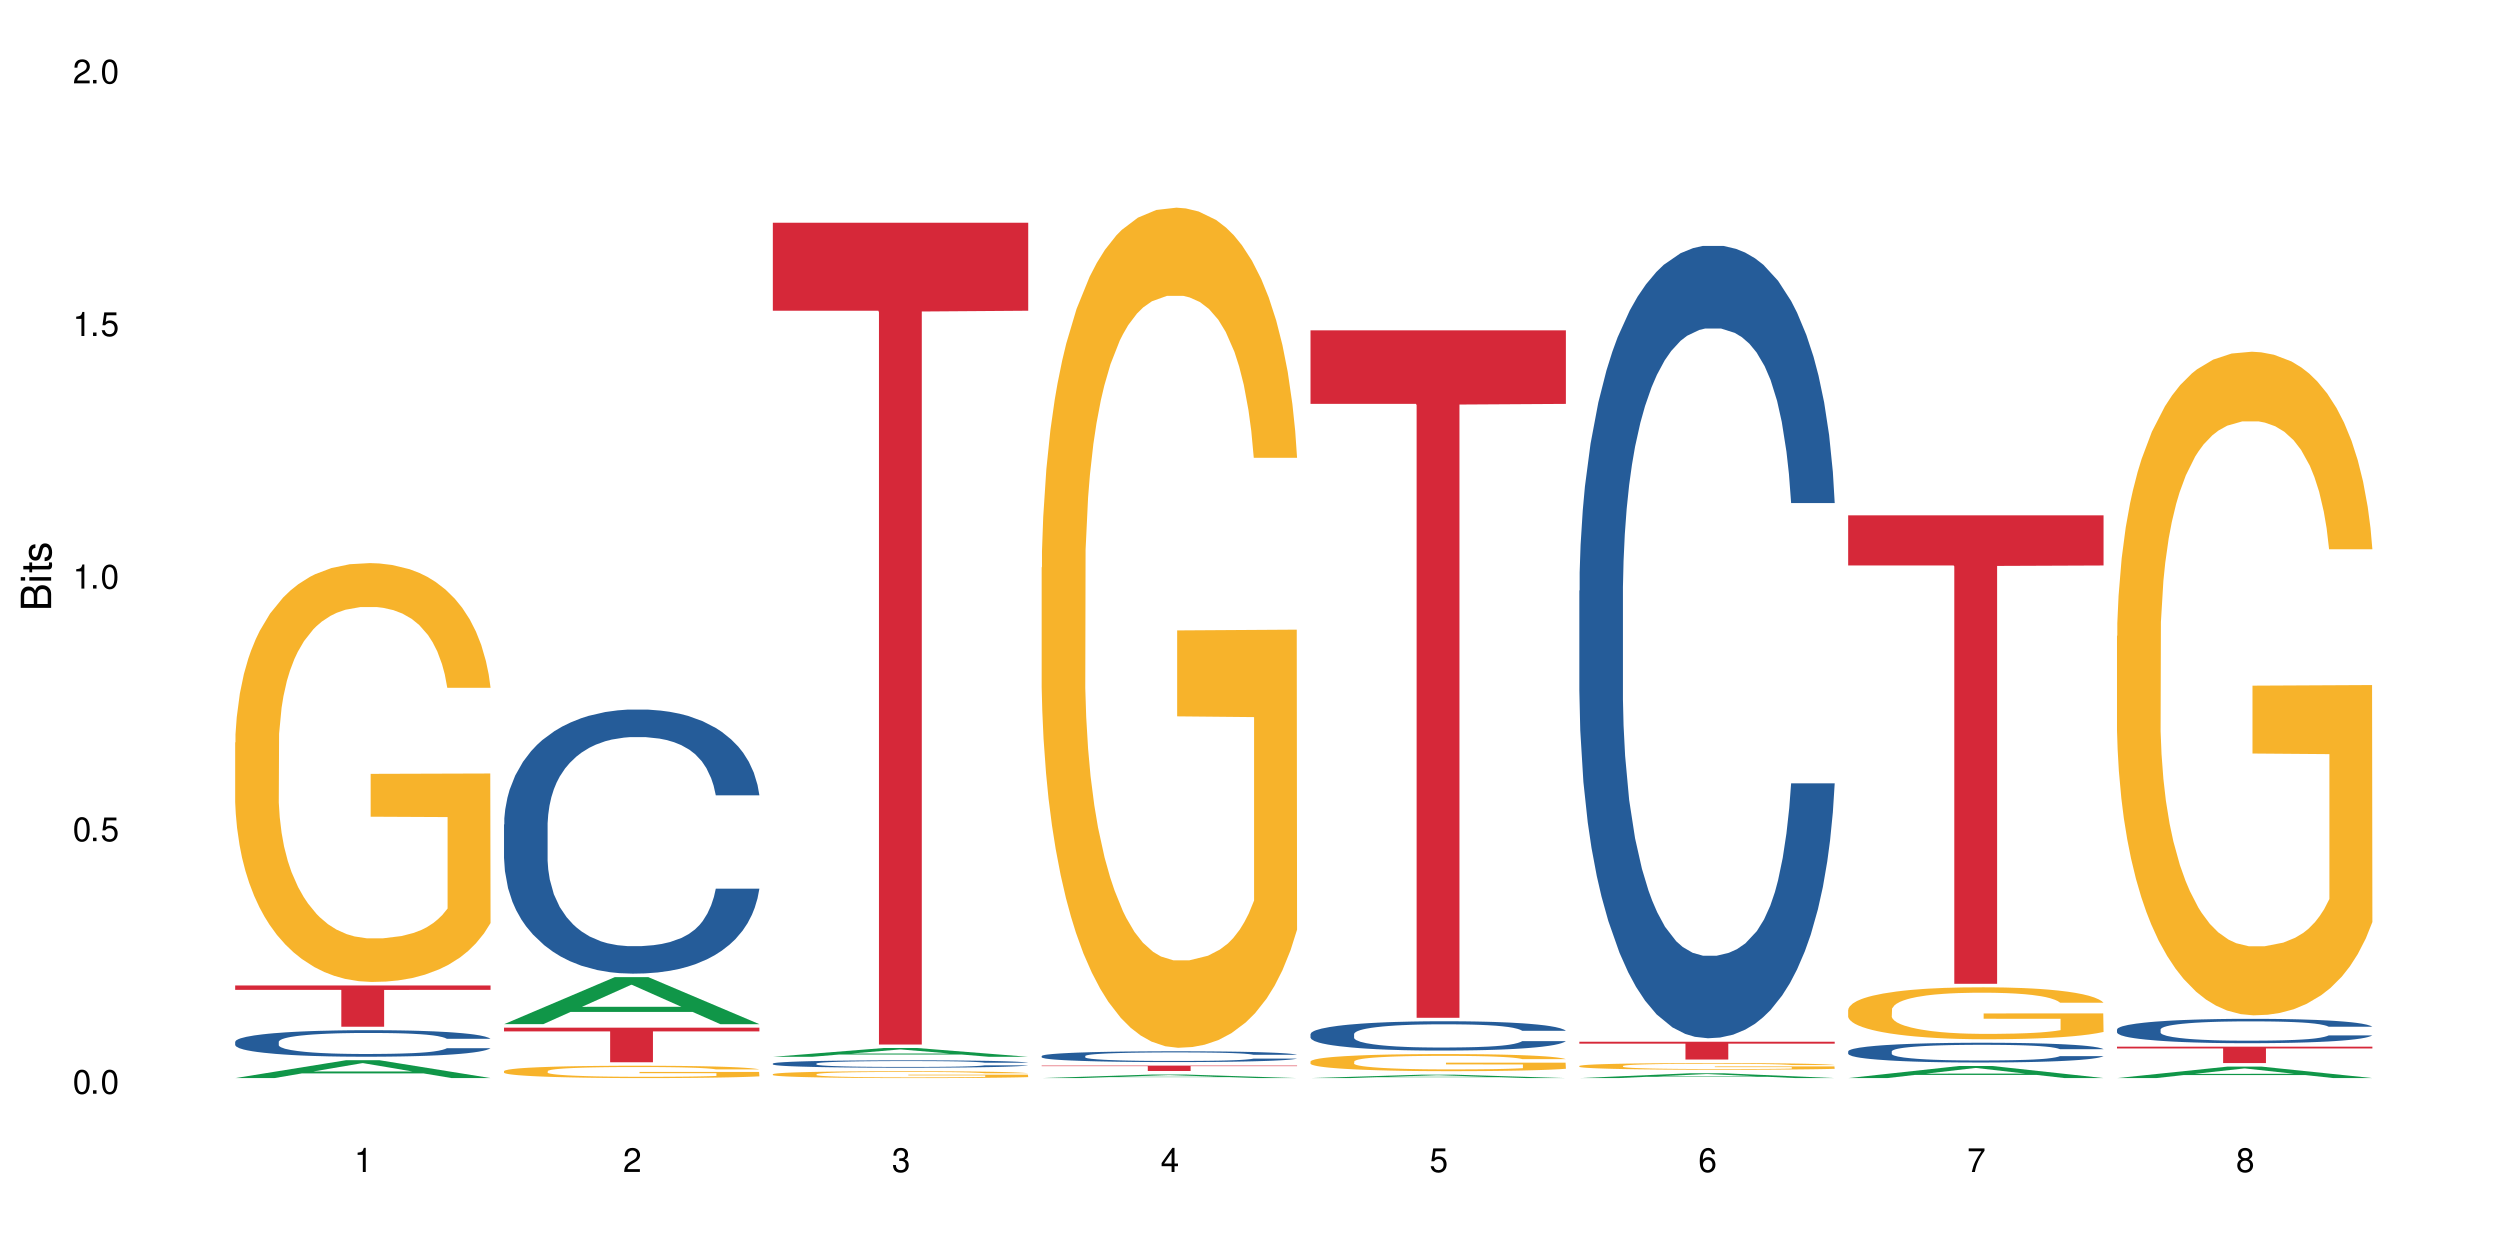 <?xml version="1.0" encoding="UTF-8"?>
<svg xmlns="http://www.w3.org/2000/svg" xmlns:xlink="http://www.w3.org/1999/xlink" width="720" height="360" viewBox="0 0 720 360">
<defs>
<g>
<g id="glyph-0-0">
</g>
<g id="glyph-0-1">
<path d="M 2.641 -6.938 C 2 -6.938 1.422 -6.656 1.078 -6.172 C 0.641 -5.562 0.406 -4.641 0.406 -3.359 C 0.406 -1.016 1.188 0.219 2.641 0.219 C 4.078 0.219 4.859 -1.016 4.859 -3.297 C 4.859 -4.641 4.656 -5.547 4.203 -6.172 C 3.844 -6.656 3.281 -6.938 2.641 -6.938 Z M 2.641 -6.188 C 3.547 -6.188 4 -5.25 4 -3.375 C 4 -1.406 3.562 -0.484 2.625 -0.484 C 1.734 -0.484 1.281 -1.438 1.281 -3.344 C 1.281 -5.25 1.734 -6.188 2.641 -6.188 Z M 2.641 -6.188 "/>
</g>
<g id="glyph-0-2">
<path d="M 1.828 -1 L 0.828 -1 L 0.828 0 L 1.828 0 Z M 1.828 -1 "/>
</g>
<g id="glyph-0-3">
<path d="M 4.562 -6.797 L 1.062 -6.797 L 0.547 -3.094 L 1.328 -3.094 C 1.719 -3.562 2.047 -3.734 2.578 -3.734 C 3.484 -3.734 4.062 -3.109 4.062 -2.094 C 4.062 -1.125 3.484 -0.531 2.578 -0.531 C 1.828 -0.531 1.375 -0.906 1.188 -1.672 L 0.328 -1.672 C 0.453 -1.109 0.547 -0.844 0.75 -0.594 C 1.125 -0.078 1.828 0.219 2.594 0.219 C 3.969 0.219 4.922 -0.781 4.922 -2.219 C 4.922 -3.562 4.031 -4.484 2.719 -4.484 C 2.25 -4.484 1.859 -4.359 1.469 -4.062 L 1.734 -5.969 L 4.562 -5.969 Z M 4.562 -6.797 "/>
</g>
<g id="glyph-0-4">
<path d="M 2.484 -4.938 L 2.484 0 L 3.328 0 L 3.328 -6.938 L 2.766 -6.938 C 2.469 -5.875 2.281 -5.734 0.984 -5.562 L 0.984 -4.938 Z M 2.484 -4.938 "/>
</g>
<g id="glyph-0-5">
<path d="M 4.859 -0.828 L 1.281 -0.828 C 1.359 -1.406 1.672 -1.781 2.5 -2.281 L 3.469 -2.828 C 4.406 -3.344 4.906 -4.062 4.906 -4.906 C 4.906 -5.484 4.672 -6.031 4.266 -6.406 C 3.859 -6.766 3.375 -6.938 2.719 -6.938 C 1.859 -6.938 1.219 -6.625 0.844 -6.031 C 0.609 -5.672 0.5 -5.234 0.484 -4.531 L 1.328 -4.531 C 1.359 -5.016 1.406 -5.281 1.531 -5.516 C 1.75 -5.938 2.188 -6.203 2.703 -6.203 C 3.469 -6.203 4.031 -5.641 4.031 -4.891 C 4.031 -4.344 3.719 -3.859 3.125 -3.516 L 2.234 -3 C 0.812 -2.172 0.406 -1.531 0.328 -0.016 L 4.859 -0.016 Z M 4.859 -0.828 "/>
</g>
<g id="glyph-0-6">
<path d="M 2.125 -3.188 L 2.578 -3.188 C 3.5 -3.188 3.984 -2.766 3.984 -1.922 C 3.984 -1.062 3.469 -0.531 2.594 -0.531 C 1.656 -0.531 1.203 -1 1.156 -2.016 L 0.312 -2.016 C 0.344 -1.453 0.438 -1.094 0.609 -0.781 C 0.953 -0.109 1.625 0.219 2.547 0.219 C 3.953 0.219 4.859 -0.625 4.859 -1.938 C 4.859 -2.828 4.516 -3.297 3.703 -3.594 C 4.344 -3.844 4.656 -4.328 4.656 -5.031 C 4.656 -6.219 3.875 -6.938 2.578 -6.938 C 1.203 -6.938 0.484 -6.172 0.453 -4.703 L 1.297 -4.703 C 1.312 -5.125 1.344 -5.359 1.453 -5.578 C 1.641 -5.969 2.062 -6.203 2.594 -6.203 C 3.344 -6.203 3.797 -5.75 3.797 -5 C 3.797 -4.516 3.609 -4.219 3.25 -4.047 C 3.016 -3.953 2.703 -3.922 2.125 -3.906 Z M 2.125 -3.188 "/>
</g>
<g id="glyph-0-7">
<path d="M 3.141 -1.672 L 3.141 0 L 3.984 0 L 3.984 -1.672 L 4.984 -1.672 L 4.984 -2.438 L 3.984 -2.438 L 3.984 -6.938 L 3.359 -6.938 L 0.266 -2.578 L 0.266 -1.672 Z M 3.141 -2.438 L 1 -2.438 L 3.141 -5.5 Z M 3.141 -2.438 "/>
</g>
<g id="glyph-0-8">
<path d="M 4.781 -5.125 C 4.609 -6.266 3.891 -6.938 2.844 -6.938 C 2.094 -6.938 1.422 -6.578 1.031 -5.953 C 0.594 -5.266 0.406 -4.422 0.406 -3.172 C 0.406 -2 0.578 -1.25 0.984 -0.641 C 1.359 -0.078 1.953 0.219 2.703 0.219 C 3.984 0.219 4.922 -0.75 4.922 -2.094 C 4.922 -3.375 4.062 -4.281 2.844 -4.281 C 2.172 -4.281 1.641 -4.031 1.281 -3.516 C 1.281 -5.234 1.828 -6.188 2.797 -6.188 C 3.391 -6.188 3.797 -5.797 3.938 -5.125 Z M 2.734 -3.531 C 3.547 -3.531 4.062 -2.953 4.062 -2.031 C 4.062 -1.156 3.484 -0.531 2.703 -0.531 C 1.922 -0.531 1.328 -1.188 1.328 -2.078 C 1.328 -2.938 1.906 -3.531 2.734 -3.531 Z M 2.734 -3.531 "/>
</g>
<g id="glyph-0-9">
<path d="M 4.984 -6.797 L 0.438 -6.797 L 0.438 -5.969 L 4.109 -5.969 C 2.5 -3.656 1.828 -2.234 1.328 0 L 2.219 0 C 2.594 -2.172 3.453 -4.047 4.984 -6.094 Z M 4.984 -6.797 "/>
</g>
<g id="glyph-0-10">
<path d="M 3.75 -3.656 C 4.469 -4.094 4.688 -4.438 4.688 -5.078 C 4.688 -6.172 3.844 -6.938 2.641 -6.938 C 1.438 -6.938 0.594 -6.172 0.594 -5.094 C 0.594 -4.438 0.812 -4.094 1.516 -3.656 C 0.734 -3.266 0.359 -2.703 0.359 -1.922 C 0.359 -0.656 1.281 0.219 2.641 0.219 C 3.984 0.219 4.922 -0.656 4.922 -1.922 C 4.922 -2.703 4.531 -3.266 3.75 -3.656 Z M 2.641 -6.188 C 3.359 -6.188 3.812 -5.75 3.812 -5.062 C 3.812 -4.406 3.344 -3.984 2.641 -3.984 C 1.922 -3.984 1.453 -4.406 1.453 -5.078 C 1.453 -5.75 1.922 -6.188 2.641 -6.188 Z M 2.641 -3.266 C 3.484 -3.266 4.062 -2.719 4.062 -1.906 C 4.062 -1.078 3.484 -0.531 2.625 -0.531 C 1.797 -0.531 1.219 -1.094 1.219 -1.906 C 1.219 -2.719 1.781 -3.266 2.641 -3.266 Z M 2.641 -3.266 "/>
</g>
<g id="glyph-1-0">
</g>
<g id="glyph-1-1">
<path d="M 0 -0.953 L 0 -4.891 C 0 -5.719 -0.234 -6.344 -0.734 -6.797 C -1.188 -7.234 -1.812 -7.469 -2.5 -7.469 C -3.547 -7.469 -4.188 -7 -4.625 -5.875 C -4.984 -6.688 -5.625 -7.094 -6.531 -7.094 C -7.172 -7.094 -7.734 -6.859 -8.141 -6.391 C -8.562 -5.922 -8.75 -5.344 -8.75 -4.5 L -8.75 -0.953 Z M -4.984 -2.062 L -7.766 -2.062 L -7.766 -4.219 C -7.766 -4.844 -7.688 -5.203 -7.453 -5.5 C -7.219 -5.812 -6.859 -5.969 -6.375 -5.969 C -5.891 -5.969 -5.531 -5.812 -5.297 -5.5 C -5.062 -5.203 -4.984 -4.844 -4.984 -4.219 Z M -0.984 -2.062 L -4 -2.062 L -4 -4.781 C -4 -5.766 -3.438 -6.359 -2.484 -6.359 C -1.547 -6.359 -0.984 -5.766 -0.984 -4.781 Z M -0.984 -2.062 "/>
</g>
<g id="glyph-1-2">
<path d="M -6.281 -1.797 L -6.281 -0.797 L 0 -0.797 L 0 -1.797 Z M -8.75 -1.797 L -8.75 -0.797 L -7.484 -0.797 L -7.484 -1.797 Z M -8.75 -1.797 "/>
</g>
<g id="glyph-1-3">
<path d="M -6.281 -3.047 L -6.281 -2.016 L -8.016 -2.016 L -8.016 -1.016 L -6.281 -1.016 L -6.281 -0.172 L -5.469 -0.172 L -5.469 -1.016 L -0.719 -1.016 C -0.078 -1.016 0.281 -1.453 0.281 -2.234 C 0.281 -2.5 0.25 -2.719 0.188 -3.047 L -0.641 -3.047 C -0.609 -2.906 -0.594 -2.766 -0.594 -2.562 C -0.594 -2.141 -0.719 -2.016 -1.156 -2.016 L -5.469 -2.016 L -5.469 -3.047 Z M -6.281 -3.047 "/>
</g>
<g id="glyph-1-4">
<path d="M -4.531 -5.25 C -5.766 -5.25 -6.469 -4.422 -6.469 -2.969 C -6.469 -1.516 -5.719 -0.562 -4.547 -0.562 C -3.562 -0.562 -3.094 -1.062 -2.734 -2.562 L -2.516 -3.484 C -2.344 -4.188 -2.094 -4.469 -1.641 -4.469 C -1.047 -4.469 -0.641 -3.875 -0.641 -3 C -0.641 -2.453 -0.797 -2 -1.062 -1.75 C -1.25 -1.594 -1.422 -1.531 -1.875 -1.469 L -1.875 -0.406 C -0.422 -0.453 0.281 -1.266 0.281 -2.922 C 0.281 -4.5 -0.5 -5.516 -1.719 -5.516 C -2.656 -5.516 -3.172 -4.984 -3.469 -3.734 L -3.703 -2.766 C -3.891 -1.953 -4.156 -1.609 -4.594 -1.609 C -5.188 -1.609 -5.547 -2.125 -5.547 -2.938 C -5.547 -3.75 -5.203 -4.172 -4.531 -4.203 Z M -4.531 -5.25 "/>
</g>
</g>
</defs>
<rect x="-72" y="-36" width="864" height="432" fill="rgb(100%, 100%, 100%)" fill-opacity="1"/>
<path fill-rule="nonzero" fill="rgb(6.275%, 58.824%, 28.235%)" fill-opacity="1" d="M 67.73 310.484 L 67.809 310.48 L 99.637 305.344 L 109.301 305.344 L 141.281 310.488 L 130.047 310.488 L 122.031 309.148 L 86.906 309.148 L 79.047 310.484 L 67.73 310.484 L 90.285 308.59 L 118.809 308.586 L 104.586 306.184 L 104.43 306.18 L 104.27 306.195 L 90.207 308.586 L 90.285 308.59 Z M 67.73 310.484 "/>
<path fill-rule="nonzero" fill="rgb(14.51%, 36.078%, 60%)" fill-opacity="1" d="M 67.73 300.023 L 67.82 300.016 L 67.82 299.848 L 68.09 299.582 L 68.719 299.25 L 69.344 299.02 L 70.961 298.605 L 73.203 298.207 L 75.535 297.902 L 77.238 297.719 L 78.766 297.578 L 82.262 297.32 L 84.504 297.188 L 86.926 297.07 L 89.887 296.949 L 92.039 296.883 L 96.883 296.77 L 100.469 296.719 L 103.25 296.699 L 109.262 296.699 L 112.848 296.727 L 115.449 296.762 L 118.32 296.816 L 120.742 296.883 L 124.957 297.035 L 128.727 297.23 L 130.43 297.344 L 133.121 297.559 L 135.184 297.77 L 136.617 297.949 L 138.234 298.207 L 139.668 298.523 L 140.746 298.879 L 141.281 299.18 L 128.727 299.18 L 128.098 298.898 L 127.379 298.684 L 126.035 298.395 L 124.688 298.195 L 122.805 297.992 L 121.102 297.859 L 118.77 297.727 L 116.707 297.641 L 114.555 297.578 L 112.488 297.539 L 108.543 297.496 L 103.969 297.496 L 102.266 297.508 L 98.766 297.566 L 96.883 297.613 L 94.191 297.711 L 92.309 297.805 L 90.066 297.941 L 88.539 298.062 L 86.656 298.242 L 85.312 298.402 L 83.785 298.633 L 82.891 298.809 L 82.082 299.004 L 81.363 299.234 L 80.828 299.48 L 80.469 299.738 L 80.289 299.988 L 80.289 301.07 L 80.469 301.32 L 80.918 301.613 L 82.082 302.043 L 83.785 302.41 L 85.762 302.703 L 87.645 302.914 L 88.719 303.012 L 90.156 303.125 L 92.398 303.262 L 95.629 303.402 L 97.512 303.457 L 100.383 303.516 L 103.34 303.543 L 107.289 303.543 L 110.785 303.516 L 113.117 303.48 L 115.539 303.422 L 118.859 303.305 L 120.922 303.191 L 122.715 303.059 L 124.062 302.93 L 124.957 302.816 L 126.305 302.602 L 127.379 302.363 L 128.188 302.117 L 128.727 301.879 L 141.281 301.879 L 140.746 302.16 L 139.938 302.434 L 139.129 302.633 L 137.875 302.879 L 136.441 303.094 L 134.375 303.34 L 132.672 303.5 L 130.43 303.676 L 128.367 303.809 L 126.125 303.926 L 122.805 304.066 L 120.652 304.137 L 118.32 304.199 L 115.539 304.254 L 112.043 304.305 L 108.273 304.332 L 104.777 304.34 L 101.008 304.324 L 98.227 304.297 L 94.551 304.234 L 89.977 304.109 L 86.656 303.977 L 84.055 303.844 L 81.812 303.703 L 79.301 303.516 L 76.074 303.207 L 74.098 302.969 L 72.754 302.773 L 71.23 302.5 L 70.152 302.258 L 68.898 301.867 L 68 301.371 L 67.73 300.988 Z M 67.73 300.023 "/>
<path fill-rule="nonzero" fill="rgb(96.863%, 70.196%, 16.863%)" fill-opacity="1" d="M 67.73 213.836 L 67.82 213.727 L 67.82 211.523 L 68.18 206.566 L 69.078 199.734 L 70.242 194.117 L 71.5 189.711 L 72.305 187.395 L 73.652 184.09 L 74.816 181.668 L 77.777 176.707 L 81.543 172.082 L 83.609 170.098 L 85.941 168.227 L 89.258 166.133 L 90.785 165.359 L 95.449 163.598 L 100.738 162.496 L 106.57 162.168 L 109.262 162.277 L 112.938 162.719 L 117.961 163.93 L 120.832 165.031 L 123.074 166.133 L 125.406 167.566 L 128.277 169.77 L 130.969 172.414 L 133.121 175.055 L 135.273 178.363 L 137.066 181.887 L 138.594 185.742 L 139.938 190.371 L 140.746 194.227 L 141.281 198.082 L 128.816 198.082 L 128.098 194.227 L 127.289 191.25 L 125.945 187.617 L 124.598 184.973 L 123.254 182.879 L 120.742 180.016 L 118.59 178.25 L 115.898 176.707 L 113.297 175.719 L 110.336 175.055 L 108.543 174.836 L 103.789 174.836 L 99.484 175.605 L 96.973 176.488 L 95.18 177.371 L 92.668 179.023 L 91.141 180.344 L 90.246 181.227 L 87.555 184.641 L 85.762 187.727 L 84.773 189.82 L 83.52 193.125 L 82.621 196.098 L 81.633 200.504 L 81.098 203.812 L 80.379 211.301 L 80.289 231.133 L 80.559 235.32 L 81.098 239.836 L 81.812 243.805 L 82.891 247.988 L 83.965 251.184 L 85.852 255.48 L 87.465 258.344 L 88.719 260.219 L 91.141 263.191 L 92.129 264.184 L 94.461 266.168 L 96.883 267.711 L 99.844 269.031 L 102.086 269.691 L 105.672 270.242 L 110.246 270.242 L 115.629 269.582 L 119.039 268.703 L 121.371 267.82 L 122.895 267.051 L 124.777 265.836 L 126.125 264.734 L 127.379 263.523 L 128.906 261.652 L 128.906 235.32 L 106.75 235.211 L 106.75 222.871 L 141.195 222.762 L 141.281 265.836 L 139.398 268.812 L 137.066 271.676 L 134.824 273.879 L 132.492 275.754 L 129.176 277.844 L 126.484 279.168 L 122.355 280.711 L 118.59 281.703 L 114.645 282.363 L 111.145 282.691 L 107.02 282.805 L 103.34 282.582 L 99.395 281.922 L 96.254 281.039 L 93.383 279.938 L 90.516 278.508 L 86.926 276.191 L 84.594 274.32 L 82.172 272.008 L 79.75 269.254 L 77.598 266.277 L 76.164 263.965 L 74.727 261.32 L 73.203 258.016 L 71.766 254.27 L 70.691 250.855 L 69.703 246.996 L 68.988 243.363 L 68.27 238.406 L 67.91 234.438 L 67.73 231.023 Z M 67.73 213.836 "/>
<path fill-rule="nonzero" fill="rgb(83.922%, 15.686%, 22.353%)" fill-opacity="1" d="M 67.73 283.809 L 141.281 283.809 L 141.281 285.082 L 110.629 285.094 L 110.629 295.691 L 98.297 295.691 L 98.297 285.105 L 98.117 285.082 L 67.73 285.082 Z M 67.73 283.809 "/>
<path fill-rule="nonzero" fill="rgb(6.275%, 58.824%, 28.235%)" fill-opacity="1" d="M 145.156 294.953 L 145.234 294.941 L 177.059 281.418 L 186.723 281.418 L 218.707 294.965 L 207.469 294.965 L 199.453 291.43 L 164.328 291.43 L 156.469 294.953 L 145.156 294.953 L 167.707 289.969 L 196.23 289.953 L 182.008 283.633 L 181.852 283.621 L 181.695 283.656 L 167.629 289.953 L 167.707 289.969 Z M 145.156 294.953 "/>
<path fill-rule="nonzero" fill="rgb(14.51%, 36.078%, 60%)" fill-opacity="1" d="M 145.156 237.457 L 145.242 237.387 L 145.242 235.719 L 145.512 233.078 L 146.141 229.742 L 146.77 227.449 L 148.383 223.348 L 150.625 219.387 L 152.957 216.328 L 154.664 214.52 L 156.188 213.129 L 159.684 210.559 L 161.93 209.238 L 164.352 208.059 L 167.309 206.875 L 169.461 206.18 L 174.305 205.066 L 177.895 204.582 L 180.676 204.371 L 186.684 204.371 L 190.273 204.652 L 192.875 205 L 195.742 205.555 L 198.164 206.18 L 202.383 207.711 L 206.148 209.656 L 207.852 210.766 L 210.543 212.922 L 212.605 215.008 L 214.043 216.812 L 215.656 219.387 L 217.094 222.516 L 218.168 226.059 L 218.707 229.047 L 206.148 229.047 L 205.52 226.266 L 204.805 224.113 L 203.457 221.262 L 202.113 219.246 L 200.23 217.23 L 198.523 215.91 L 196.191 214.59 L 194.129 213.758 L 191.977 213.129 L 189.914 212.715 L 185.969 212.297 L 181.391 212.297 L 179.688 212.438 L 176.191 212.992 L 174.305 213.477 L 171.613 214.453 L 169.73 215.355 L 167.488 216.746 L 165.965 217.926 L 164.082 219.734 L 162.734 221.332 L 161.211 223.625 L 160.312 225.363 L 159.508 227.309 L 158.789 229.605 L 158.25 232.035 L 157.891 234.609 L 157.711 237.109 L 157.711 247.883 L 157.891 250.387 L 158.34 253.305 L 159.508 257.543 L 161.211 261.23 L 163.184 264.148 L 165.066 266.234 L 166.145 267.207 L 167.578 268.316 L 169.82 269.707 L 173.051 271.098 L 174.934 271.656 L 177.805 272.211 L 180.766 272.488 L 184.711 272.488 L 188.211 272.211 L 190.543 271.863 L 192.965 271.309 L 196.281 270.125 L 198.344 269.012 L 200.141 267.691 L 201.484 266.371 L 202.383 265.262 L 203.727 263.105 L 204.805 260.742 L 205.609 258.309 L 206.148 255.945 L 218.707 255.945 L 218.168 258.727 L 217.359 261.438 L 216.555 263.453 L 215.297 265.887 L 213.863 268.039 L 211.801 270.473 L 210.094 272.07 L 207.852 273.809 L 205.789 275.129 L 203.547 276.312 L 200.23 277.703 L 198.074 278.398 L 195.742 279.023 L 192.965 279.578 L 189.465 280.066 L 185.699 280.344 L 182.199 280.414 L 178.434 280.273 L 175.652 279.996 L 171.973 279.371 L 167.398 278.117 L 164.082 276.797 L 161.48 275.477 L 159.238 274.086 L 156.727 272.211 L 153.496 269.152 L 151.523 266.789 L 150.176 264.844 L 148.652 262.133 L 147.574 259.699 L 146.32 255.809 L 145.422 250.871 L 145.156 247.051 Z M 145.156 237.457 "/>
<path fill-rule="nonzero" fill="rgb(96.863%, 70.196%, 16.863%)" fill-opacity="1" d="M 145.156 308.457 L 145.242 308.453 L 145.242 308.387 L 145.602 308.242 L 146.5 308.039 L 147.664 307.875 L 148.922 307.746 L 149.73 307.676 L 151.074 307.578 L 152.242 307.508 L 155.199 307.363 L 158.969 307.227 L 161.031 307.168 L 163.363 307.113 L 166.684 307.051 L 168.207 307.027 L 172.871 306.977 L 178.164 306.941 L 183.992 306.934 L 186.684 306.938 L 190.363 306.949 L 195.387 306.984 L 198.254 307.02 L 200.496 307.051 L 202.828 307.094 L 205.699 307.156 L 208.391 307.234 L 210.543 307.312 L 212.695 307.41 L 214.492 307.516 L 216.016 307.629 L 217.359 307.766 L 218.168 307.879 L 218.707 307.992 L 206.238 307.992 L 205.52 307.879 L 204.715 307.789 L 203.367 307.684 L 202.023 307.605 L 200.676 307.543 L 198.164 307.461 L 196.012 307.406 L 193.32 307.363 L 190.723 307.332 L 187.762 307.312 L 185.969 307.309 L 181.211 307.309 L 176.906 307.328 L 174.395 307.355 L 172.602 307.383 L 170.09 307.43 L 168.566 307.469 L 167.668 307.496 L 164.977 307.598 L 163.184 307.688 L 162.195 307.75 L 160.941 307.848 L 160.043 307.934 L 159.059 308.062 L 158.52 308.16 L 157.801 308.383 L 157.711 308.965 L 157.98 309.09 L 158.52 309.223 L 159.238 309.34 L 160.312 309.465 L 161.391 309.559 L 163.273 309.684 L 164.887 309.77 L 166.145 309.824 L 168.566 309.91 L 169.551 309.941 L 171.883 310 L 174.305 310.043 L 177.266 310.082 L 179.508 310.102 L 183.098 310.121 L 187.672 310.121 L 193.055 310.102 L 196.461 310.074 L 198.793 310.047 L 200.32 310.023 L 202.203 309.988 L 203.547 309.957 L 204.805 309.922 L 206.328 309.867 L 206.328 309.09 L 184.172 309.086 L 184.172 308.723 L 218.617 308.719 L 218.707 309.988 L 216.824 310.078 L 214.492 310.16 L 212.25 310.227 L 209.918 310.281 L 206.598 310.344 L 203.906 310.383 L 199.781 310.43 L 196.012 310.457 L 192.066 310.477 L 188.566 310.484 L 184.441 310.488 L 180.766 310.484 L 176.816 310.465 L 173.68 310.438 L 170.809 310.406 L 167.938 310.363 L 164.352 310.293 L 162.016 310.238 L 159.594 310.172 L 157.172 310.09 L 155.02 310.004 L 153.586 309.934 L 152.152 309.855 L 150.625 309.758 L 149.191 309.648 L 148.113 309.547 L 147.129 309.434 L 146.41 309.328 L 145.691 309.18 L 145.332 309.062 L 145.156 308.965 Z M 145.156 308.457 "/>
<path fill-rule="nonzero" fill="rgb(83.922%, 15.686%, 22.353%)" fill-opacity="1" d="M 145.156 295.973 L 218.707 295.973 L 218.707 297.039 L 188.051 297.047 L 188.051 305.926 L 175.719 305.926 L 175.719 297.059 L 175.539 297.039 L 145.156 297.039 Z M 145.156 295.973 "/>
<path fill-rule="nonzero" fill="rgb(6.275%, 58.824%, 28.235%)" fill-opacity="1" d="M 222.578 304.359 L 222.656 304.359 L 254.48 301.828 L 264.148 301.828 L 296.129 304.363 L 284.895 304.363 L 276.879 303.699 L 241.75 303.699 L 233.895 304.359 L 222.578 304.359 L 245.129 303.426 L 273.656 303.426 L 259.434 302.242 L 259.273 302.238 L 259.117 302.246 L 245.051 303.426 L 245.129 303.426 Z M 222.578 304.359 "/>
<path fill-rule="nonzero" fill="rgb(14.51%, 36.078%, 60%)" fill-opacity="1" d="M 222.578 306.297 L 222.668 306.297 L 222.668 306.25 L 222.938 306.176 L 223.562 306.082 L 224.191 306.016 L 225.809 305.902 L 228.051 305.789 L 230.383 305.703 L 232.086 305.652 L 233.609 305.613 L 237.109 305.543 L 239.352 305.504 L 241.773 305.473 L 244.734 305.441 L 246.887 305.422 L 251.73 305.391 L 255.316 305.375 L 258.098 305.371 L 264.109 305.371 L 267.695 305.379 L 270.297 305.387 L 273.168 305.402 L 275.59 305.422 L 279.805 305.465 L 283.57 305.516 L 285.277 305.547 L 287.969 305.609 L 290.031 305.668 L 291.465 305.719 L 293.082 305.789 L 294.516 305.879 L 295.59 305.977 L 296.129 306.062 L 283.57 306.062 L 282.945 305.984 L 282.227 305.922 L 280.883 305.844 L 279.535 305.785 L 277.652 305.73 L 275.949 305.691 L 273.617 305.656 L 271.551 305.633 L 269.398 305.613 L 267.336 305.602 L 263.391 305.59 L 258.816 305.59 L 257.109 305.594 L 253.613 305.609 L 251.73 305.625 L 249.039 305.652 L 247.156 305.676 L 244.914 305.715 L 243.387 305.75 L 241.504 305.801 L 240.16 305.844 L 238.633 305.91 L 237.738 305.957 L 236.93 306.012 L 236.211 306.078 L 235.672 306.145 L 235.316 306.219 L 235.137 306.289 L 235.137 306.59 L 235.316 306.66 L 235.762 306.742 L 236.93 306.863 L 238.633 306.965 L 240.605 307.047 L 242.492 307.105 L 243.566 307.133 L 245.004 307.164 L 247.246 307.203 L 250.473 307.242 L 252.355 307.258 L 255.227 307.273 L 258.188 307.281 L 262.133 307.281 L 265.633 307.273 L 267.965 307.266 L 270.387 307.25 L 273.707 307.215 L 275.77 307.184 L 277.562 307.148 L 278.906 307.109 L 279.805 307.078 L 281.148 307.02 L 282.227 306.953 L 283.035 306.883 L 283.57 306.816 L 296.129 306.816 L 295.59 306.895 L 294.785 306.973 L 293.977 307.027 L 292.723 307.098 L 291.285 307.156 L 289.223 307.227 L 287.52 307.27 L 285.277 307.32 L 283.215 307.355 L 280.973 307.391 L 277.652 307.43 L 275.5 307.449 L 273.168 307.465 L 270.387 307.48 L 266.887 307.496 L 263.121 307.504 L 259.621 307.504 L 255.855 307.5 L 253.074 307.492 L 249.398 307.477 L 244.824 307.441 L 241.504 307.402 L 238.902 307.367 L 236.66 307.328 L 234.148 307.273 L 230.918 307.188 L 228.945 307.121 L 227.602 307.066 L 226.074 306.992 L 225 306.922 L 223.742 306.812 L 222.848 306.676 L 222.578 306.566 Z M 222.578 306.297 "/>
<path fill-rule="nonzero" fill="rgb(96.863%, 70.196%, 16.863%)" fill-opacity="1" d="M 222.578 309.359 L 222.668 309.355 L 222.668 309.32 L 223.027 309.238 L 223.922 309.129 L 225.09 309.035 L 226.344 308.961 L 227.152 308.926 L 228.496 308.871 L 229.664 308.832 L 232.625 308.75 L 236.391 308.672 L 238.453 308.641 L 240.785 308.609 L 244.105 308.574 L 245.629 308.562 L 250.293 308.535 L 255.586 308.516 L 261.418 308.512 L 264.109 308.512 L 267.785 308.52 L 272.809 308.539 L 275.68 308.559 L 277.922 308.574 L 280.254 308.598 L 283.125 308.637 L 285.816 308.68 L 287.969 308.723 L 290.121 308.777 L 291.914 308.836 L 293.438 308.898 L 294.785 308.973 L 295.59 309.035 L 296.129 309.102 L 283.66 309.102 L 282.945 309.035 L 282.137 308.988 L 280.793 308.93 L 279.445 308.887 L 278.102 308.852 L 275.59 308.805 L 273.438 308.773 L 270.746 308.75 L 268.145 308.734 L 265.184 308.723 L 263.391 308.719 L 258.637 308.719 L 254.332 308.73 L 251.82 308.746 L 250.023 308.762 L 247.512 308.789 L 245.988 308.809 L 245.094 308.824 L 242.402 308.879 L 240.605 308.93 L 239.621 308.965 L 238.363 309.02 L 237.469 309.066 L 236.48 309.141 L 235.941 309.195 L 235.227 309.316 L 235.137 309.641 L 235.406 309.711 L 235.941 309.785 L 236.66 309.852 L 237.738 309.918 L 238.812 309.973 L 240.695 310.043 L 242.312 310.09 L 243.566 310.117 L 245.988 310.168 L 246.977 310.184 L 249.309 310.215 L 251.73 310.242 L 254.691 310.266 L 256.934 310.273 L 260.52 310.285 L 265.094 310.285 L 270.477 310.273 L 273.887 310.258 L 276.219 310.242 L 277.742 310.23 L 279.625 310.211 L 280.973 310.191 L 282.227 310.172 L 283.75 310.145 L 283.75 309.711 L 261.598 309.707 L 261.598 309.508 L 296.039 309.504 L 296.129 310.211 L 294.246 310.262 L 291.914 310.309 L 289.672 310.344 L 287.34 310.375 L 284.02 310.41 L 281.328 310.43 L 277.203 310.457 L 273.438 310.473 L 269.488 310.48 L 265.992 310.488 L 261.867 310.488 L 258.188 310.484 L 254.242 310.477 L 251.102 310.461 L 248.23 310.441 L 245.359 310.418 L 241.773 310.383 L 239.441 310.352 L 237.02 310.312 L 234.598 310.266 L 232.445 310.219 L 231.008 310.18 L 229.574 310.137 L 228.051 310.082 L 226.613 310.023 L 225.539 309.965 L 224.551 309.902 L 223.832 309.844 L 223.117 309.762 L 222.758 309.695 L 222.578 309.641 Z M 222.578 309.359 "/>
<path fill-rule="nonzero" fill="rgb(83.922%, 15.686%, 22.353%)" fill-opacity="1" d="M 222.578 64.156 L 296.129 64.156 L 296.129 89.488 L 265.477 89.711 L 265.477 300.82 L 253.141 300.82 L 253.141 89.934 L 252.965 89.488 L 222.578 89.488 Z M 222.578 64.156 "/>
<path fill-rule="nonzero" fill="rgb(6.275%, 58.824%, 28.235%)" fill-opacity="1" d="M 300 310.488 L 300.078 310.488 L 331.906 309.465 L 341.57 309.465 L 373.555 310.488 L 362.316 310.488 L 354.301 310.223 L 319.176 310.223 L 311.316 310.488 L 300 310.488 L 322.555 310.113 L 351.078 310.109 L 336.855 309.633 L 336.543 309.633 L 322.477 310.109 L 322.555 310.113 Z M 300 310.488 "/>
<path fill-rule="nonzero" fill="rgb(14.51%, 36.078%, 60%)" fill-opacity="1" d="M 300 304.125 L 300.09 304.121 L 300.09 304.051 L 300.359 303.945 L 300.988 303.809 L 301.617 303.715 L 303.23 303.547 L 305.473 303.387 L 307.805 303.262 L 309.508 303.188 L 311.035 303.129 L 314.531 303.023 L 316.773 302.969 L 319.195 302.922 L 322.156 302.875 L 324.309 302.844 L 329.152 302.801 L 332.742 302.781 L 335.52 302.77 L 341.531 302.77 L 345.117 302.781 L 347.719 302.797 L 350.59 302.82 L 353.012 302.844 L 357.227 302.906 L 360.996 302.988 L 362.699 303.031 L 365.391 303.121 L 367.453 303.207 L 368.891 303.281 L 370.504 303.387 L 371.938 303.512 L 373.016 303.656 L 373.555 303.781 L 360.996 303.781 L 360.367 303.668 L 359.648 303.578 L 358.305 303.461 L 356.961 303.379 L 355.074 303.297 L 353.371 303.242 L 351.039 303.188 L 348.977 303.156 L 346.824 303.129 L 344.762 303.113 L 340.812 303.094 L 336.238 303.094 L 334.535 303.102 L 331.035 303.125 L 329.152 303.145 L 326.461 303.184 L 324.578 303.219 L 322.336 303.277 L 320.812 303.324 L 318.926 303.398 L 317.582 303.465 L 316.059 303.559 L 315.16 303.629 L 314.352 303.707 L 313.637 303.801 L 313.098 303.902 L 312.738 304.008 L 312.559 304.109 L 312.559 304.551 L 312.738 304.652 L 313.188 304.77 L 314.352 304.945 L 316.059 305.094 L 318.031 305.215 L 319.914 305.301 L 320.992 305.34 L 322.426 305.387 L 324.668 305.441 L 327.898 305.5 L 329.781 305.523 L 332.652 305.543 L 335.609 305.555 L 339.559 305.555 L 343.055 305.543 L 345.387 305.531 L 347.809 305.508 L 351.129 305.461 L 353.191 305.414 L 354.984 305.359 L 356.332 305.305 L 357.227 305.262 L 358.574 305.172 L 359.648 305.074 L 360.457 304.977 L 360.996 304.879 L 373.555 304.879 L 373.016 304.992 L 372.207 305.105 L 371.402 305.188 L 370.145 305.285 L 368.711 305.375 L 366.645 305.473 L 364.941 305.539 L 362.699 305.609 L 360.637 305.664 L 358.395 305.711 L 355.074 305.77 L 352.922 305.797 L 350.59 305.824 L 347.809 305.844 L 344.312 305.867 L 340.543 305.875 L 337.047 305.879 L 333.277 305.875 L 330.5 305.863 L 326.82 305.836 L 322.246 305.785 L 318.926 305.73 L 316.324 305.68 L 314.082 305.621 L 311.57 305.543 L 308.344 305.418 L 306.371 305.324 L 305.023 305.242 L 303.5 305.133 L 302.422 305.031 L 301.168 304.875 L 300.27 304.672 L 300 304.516 Z M 300 304.125 "/>
<path fill-rule="nonzero" fill="rgb(96.863%, 70.196%, 16.863%)" fill-opacity="1" d="M 300 163.441 L 300.09 163.219 L 300.09 158.801 L 300.449 148.855 L 301.348 135.156 L 302.512 123.887 L 303.77 115.047 L 304.574 110.406 L 305.922 103.777 L 307.086 98.918 L 310.047 88.973 L 313.816 79.695 L 315.879 75.715 L 318.211 71.961 L 321.527 67.762 L 323.055 66.215 L 327.719 62.68 L 333.012 60.469 L 338.84 59.805 L 341.531 60.027 L 345.207 60.91 L 350.23 63.344 L 353.102 65.551 L 355.344 67.762 L 357.676 70.633 L 360.547 75.055 L 363.238 80.355 L 365.391 85.66 L 367.543 92.289 L 369.336 99.359 L 370.863 107.094 L 372.207 116.375 L 373.016 124.109 L 373.555 131.84 L 361.086 131.84 L 360.367 124.109 L 359.559 118.141 L 358.215 110.848 L 356.871 105.547 L 355.523 101.348 L 353.012 95.602 L 350.859 92.066 L 348.168 88.973 L 345.566 86.984 L 342.609 85.66 L 340.812 85.219 L 336.059 85.219 L 331.754 86.766 L 329.242 88.531 L 327.449 90.301 L 324.938 93.613 L 323.414 96.266 L 322.516 98.035 L 319.824 104.883 L 318.031 111.07 L 317.043 115.27 L 315.789 121.898 L 314.891 127.863 L 313.902 136.703 L 313.367 143.332 L 312.648 158.355 L 312.559 198.133 L 312.828 206.527 L 313.367 215.586 L 314.082 223.543 L 315.16 231.938 L 316.234 238.348 L 318.121 246.965 L 319.734 252.711 L 320.992 256.465 L 323.414 262.434 L 324.398 264.422 L 326.73 268.398 L 329.152 271.492 L 332.113 274.145 L 334.355 275.469 L 337.941 276.574 L 342.52 276.574 L 347.898 275.25 L 351.309 273.48 L 353.641 271.715 L 355.164 270.168 L 357.047 267.734 L 358.395 265.527 L 359.648 263.094 L 361.176 259.34 L 361.176 206.527 L 339.02 206.309 L 339.02 181.559 L 373.465 181.336 L 373.555 267.734 L 371.668 273.703 L 369.336 279.445 L 367.094 283.867 L 364.762 287.621 L 361.445 291.82 L 358.754 294.473 L 354.629 297.566 L 350.859 299.555 L 346.914 300.879 L 343.414 301.543 L 339.289 301.766 L 335.609 301.324 L 331.664 299.996 L 328.523 298.23 L 325.656 296.02 L 322.785 293.148 L 319.195 288.508 L 316.863 284.75 L 314.441 280.109 L 312.02 274.586 L 309.867 268.621 L 308.434 263.98 L 306.996 258.676 L 305.473 252.047 L 304.039 244.535 L 302.961 237.684 L 301.973 229.949 L 301.258 222.66 L 300.539 212.715 L 300.18 204.762 L 300 197.91 Z M 300 163.441 "/>
<path fill-rule="nonzero" fill="rgb(83.922%, 15.686%, 22.353%)" fill-opacity="1" d="M 300 306.887 L 373.555 306.887 L 373.555 307.055 L 342.898 307.055 L 342.898 308.457 L 330.566 308.457 L 330.566 307.059 L 330.387 307.055 L 300 307.055 Z M 300 306.887 "/>
<path fill-rule="nonzero" fill="rgb(6.275%, 58.824%, 28.235%)" fill-opacity="1" d="M 377.426 310.488 L 377.504 310.488 L 409.328 309.508 L 418.992 309.508 L 450.977 310.488 L 439.738 310.488 L 431.723 310.234 L 396.598 310.234 L 388.738 310.488 L 377.426 310.488 L 399.977 310.129 L 428.504 310.125 L 414.277 309.668 L 413.965 309.668 L 399.898 310.125 L 399.977 310.129 Z M 377.426 310.488 "/>
<path fill-rule="nonzero" fill="rgb(14.51%, 36.078%, 60%)" fill-opacity="1" d="M 377.426 297.797 L 377.516 297.789 L 377.516 297.605 L 377.781 297.312 L 378.41 296.941 L 379.039 296.688 L 380.652 296.23 L 382.895 295.793 L 385.227 295.453 L 386.934 295.254 L 388.457 295.098 L 391.957 294.812 L 394.199 294.664 L 396.621 294.535 L 399.578 294.402 L 401.734 294.328 L 406.574 294.203 L 410.164 294.148 L 412.945 294.125 L 418.953 294.125 L 422.543 294.156 L 425.145 294.195 L 428.016 294.258 L 430.438 294.328 L 434.652 294.496 L 438.418 294.711 L 440.125 294.836 L 442.812 295.074 L 444.879 295.305 L 446.312 295.508 L 447.926 295.793 L 449.363 296.141 L 450.438 296.531 L 450.977 296.863 L 438.418 296.863 L 437.789 296.555 L 437.074 296.316 L 435.727 296 L 434.383 295.777 L 432.5 295.555 L 430.793 295.406 L 428.461 295.262 L 426.398 295.168 L 424.246 295.098 L 422.184 295.051 L 418.238 295.004 L 413.664 295.004 L 411.957 295.02 L 408.461 295.082 L 406.574 295.137 L 403.887 295.246 L 402 295.344 L 399.758 295.5 L 398.234 295.629 L 396.352 295.832 L 395.004 296.008 L 393.48 296.262 L 392.582 296.457 L 391.777 296.672 L 391.059 296.926 L 390.52 297.195 L 390.16 297.48 L 389.98 297.758 L 389.98 298.953 L 390.16 299.23 L 390.609 299.555 L 391.777 300.027 L 393.48 300.434 L 395.453 300.758 L 397.336 300.992 L 398.414 301.098 L 399.848 301.223 L 402.09 301.375 L 405.32 301.531 L 407.203 301.594 L 410.074 301.652 L 413.035 301.684 L 416.98 301.684 L 420.48 301.652 L 422.812 301.613 L 425.234 301.555 L 428.551 301.422 L 430.613 301.297 L 432.41 301.152 L 433.754 301.004 L 434.652 300.883 L 435.996 300.645 L 437.074 300.383 L 437.879 300.109 L 438.418 299.848 L 450.977 299.848 L 450.438 300.156 L 449.633 300.457 L 448.824 300.684 L 447.566 300.953 L 446.133 301.191 L 444.07 301.461 L 442.367 301.637 L 440.125 301.832 L 438.059 301.977 L 435.816 302.109 L 432.5 302.262 L 430.348 302.34 L 428.016 302.41 L 425.234 302.473 L 421.734 302.523 L 417.969 302.555 L 414.469 302.562 L 410.703 302.547 L 407.922 302.516 L 404.242 302.449 L 399.668 302.309 L 396.352 302.164 L 393.75 302.016 L 391.508 301.863 L 388.996 301.652 L 385.766 301.312 L 383.793 301.051 L 382.449 300.836 L 380.922 300.535 L 379.848 300.266 L 378.59 299.832 L 377.695 299.285 L 377.426 298.863 Z M 377.426 297.797 "/>
<path fill-rule="nonzero" fill="rgb(96.863%, 70.196%, 16.863%)" fill-opacity="1" d="M 377.426 305.684 L 377.516 305.676 L 377.516 305.586 L 377.871 305.387 L 378.77 305.105 L 379.938 304.875 L 381.191 304.695 L 382 304.602 L 383.344 304.465 L 384.512 304.367 L 387.469 304.164 L 391.238 303.977 L 393.301 303.895 L 395.633 303.816 L 398.953 303.734 L 400.477 303.699 L 405.141 303.629 L 410.434 303.582 L 416.262 303.57 L 418.953 303.574 L 422.633 303.594 L 427.656 303.641 L 430.527 303.688 L 432.77 303.734 L 435.102 303.793 L 437.969 303.883 L 440.66 303.988 L 442.812 304.098 L 444.969 304.23 L 446.762 304.375 L 448.285 304.535 L 449.633 304.723 L 450.438 304.879 L 450.977 305.039 L 438.508 305.039 L 437.789 304.879 L 436.984 304.758 L 435.637 304.609 L 434.293 304.504 L 432.949 304.418 L 430.438 304.301 L 428.281 304.227 L 425.594 304.164 L 422.992 304.125 L 420.031 304.098 L 418.238 304.09 L 413.484 304.09 L 409.176 304.121 L 406.664 304.156 L 404.871 304.191 L 402.359 304.258 L 400.836 304.312 L 399.938 304.348 L 397.246 304.488 L 395.453 304.613 L 394.469 304.699 L 393.211 304.836 L 392.312 304.957 L 391.328 305.137 L 390.789 305.273 L 390.07 305.578 L 389.98 306.391 L 390.25 306.559 L 390.789 306.746 L 391.508 306.906 L 392.582 307.078 L 393.66 307.207 L 395.543 307.383 L 397.156 307.5 L 398.414 307.578 L 400.836 307.699 L 401.82 307.738 L 404.156 307.82 L 406.574 307.883 L 409.535 307.938 L 411.777 307.965 L 415.367 307.988 L 419.941 307.988 L 425.324 307.961 L 428.73 307.926 L 431.062 307.887 L 432.59 307.855 L 434.473 307.809 L 435.816 307.762 L 437.074 307.711 L 438.598 307.637 L 438.598 306.559 L 416.441 306.555 L 416.441 306.051 L 450.887 306.047 L 450.977 307.809 L 449.094 307.93 L 446.762 308.047 L 444.52 308.137 L 442.188 308.211 L 438.867 308.297 L 436.176 308.352 L 432.051 308.414 L 428.281 308.457 L 424.336 308.484 L 420.84 308.496 L 416.711 308.5 L 413.035 308.492 L 409.086 308.465 L 405.949 308.43 L 403.078 308.383 L 400.207 308.324 L 396.621 308.23 L 394.289 308.152 L 391.867 308.059 L 389.445 307.945 L 387.293 307.824 L 385.855 307.73 L 384.422 307.621 L 382.895 307.488 L 381.461 307.336 L 380.383 307.195 L 379.398 307.039 L 378.68 306.887 L 377.961 306.688 L 377.605 306.523 L 377.426 306.383 Z M 377.426 305.684 "/>
<path fill-rule="nonzero" fill="rgb(83.922%, 15.686%, 22.353%)" fill-opacity="1" d="M 377.426 95.129 L 450.977 95.129 L 450.977 116.32 L 420.324 116.508 L 420.324 293.121 L 407.988 293.121 L 407.988 116.691 L 407.809 116.32 L 377.426 116.32 Z M 377.426 95.129 "/>
<path fill-rule="nonzero" fill="rgb(6.275%, 58.824%, 28.235%)" fill-opacity="1" d="M 454.848 310.488 L 454.926 310.488 L 486.75 309.098 L 496.418 309.098 L 528.398 310.488 L 517.164 310.488 L 509.148 310.125 L 474.023 310.125 L 466.164 310.488 L 454.848 310.488 L 477.402 309.977 L 505.926 309.977 L 491.703 309.324 L 491.547 309.324 L 491.387 309.328 L 477.32 309.977 L 477.402 309.977 Z M 454.848 310.488 "/>
<path fill-rule="nonzero" fill="rgb(14.51%, 36.078%, 60%)" fill-opacity="1" d="M 454.848 170.121 L 454.938 169.914 L 454.938 164.906 L 455.207 156.98 L 455.836 146.969 L 456.461 140.086 L 458.078 127.781 L 460.32 115.891 L 462.652 106.715 L 464.355 101.289 L 465.879 97.117 L 469.379 89.402 L 471.621 85.438 L 474.043 81.891 L 477.004 78.348 L 479.156 76.262 L 484 72.922 L 487.586 71.465 L 490.367 70.836 L 496.379 70.836 L 499.965 71.672 L 502.566 72.715 L 505.438 74.383 L 507.859 76.262 L 512.074 80.852 L 515.844 86.691 L 517.547 90.027 L 520.238 96.492 L 522.301 102.75 L 523.734 108.172 L 525.352 115.891 L 526.785 125.277 L 527.863 135.914 L 528.398 144.883 L 515.844 144.883 L 515.215 136.539 L 514.496 130.074 L 513.152 121.523 L 511.805 115.473 L 509.922 109.426 L 508.219 105.461 L 505.887 101.5 L 503.824 98.996 L 501.672 97.117 L 499.605 95.867 L 495.66 94.617 L 491.086 94.617 L 489.383 95.031 L 485.883 96.703 L 484 98.16 L 481.309 101.082 L 479.426 103.793 L 477.184 107.965 L 475.656 111.512 L 473.773 116.934 L 472.43 121.73 L 470.902 128.613 L 470.008 133.828 L 469.199 139.668 L 468.48 146.551 L 467.945 153.852 L 467.586 161.57 L 467.406 169.078 L 467.406 201.406 L 467.586 208.918 L 468.035 217.676 L 469.199 230.398 L 470.902 241.453 L 472.879 250.215 L 474.762 256.473 L 475.836 259.391 L 477.273 262.73 L 479.516 266.902 L 482.742 271.074 L 484.629 272.742 L 487.496 274.41 L 490.457 275.246 L 494.406 275.246 L 497.902 274.41 L 500.234 273.367 L 502.656 271.699 L 505.977 268.152 L 508.039 264.816 L 509.832 260.852 L 511.18 256.891 L 512.074 253.551 L 513.422 247.086 L 514.496 239.996 L 515.305 232.695 L 515.844 225.602 L 528.398 225.602 L 527.863 233.945 L 527.055 242.082 L 526.246 248.129 L 524.992 255.43 L 523.555 261.895 L 521.492 269.195 L 519.789 273.992 L 517.547 279.207 L 515.484 283.172 L 513.242 286.715 L 509.922 290.887 L 507.77 292.973 L 505.438 294.852 L 502.656 296.52 L 499.16 297.98 L 495.391 298.812 L 491.895 299.023 L 488.125 298.605 L 485.344 297.77 L 481.668 295.895 L 477.094 292.141 L 473.773 288.176 L 471.172 284.215 L 468.93 280.043 L 466.418 274.41 L 463.191 265.234 L 461.215 258.141 L 459.871 252.301 L 458.348 244.168 L 457.27 236.867 L 456.016 225.188 L 455.117 210.375 L 454.848 198.906 Z M 454.848 170.121 "/>
<path fill-rule="nonzero" fill="rgb(96.863%, 70.196%, 16.863%)" fill-opacity="1" d="M 454.848 306.988 L 454.938 306.984 L 454.938 306.949 L 455.297 306.871 L 456.191 306.762 L 457.359 306.672 L 458.613 306.602 L 459.422 306.562 L 460.77 306.512 L 461.934 306.473 L 464.895 306.391 L 468.66 306.32 L 470.723 306.285 L 473.055 306.258 L 476.375 306.223 L 477.898 306.211 L 482.562 306.184 L 487.855 306.164 L 493.688 306.16 L 496.379 306.16 L 500.055 306.168 L 505.078 306.188 L 507.949 306.207 L 510.191 306.223 L 512.523 306.246 L 515.395 306.281 L 518.086 306.324 L 520.238 306.367 L 522.391 306.418 L 524.184 306.477 L 525.711 306.539 L 527.055 306.609 L 527.863 306.672 L 528.398 306.734 L 515.934 306.734 L 515.215 306.672 L 514.406 306.625 L 513.062 306.566 L 511.715 306.523 L 510.371 306.492 L 507.859 306.445 L 505.707 306.418 L 503.016 306.391 L 500.414 306.375 L 497.453 306.367 L 495.66 306.363 L 490.906 306.363 L 486.602 306.375 L 484.09 306.391 L 482.297 306.402 L 479.785 306.43 L 478.258 306.449 L 477.363 306.465 L 474.672 306.52 L 472.879 306.57 L 471.891 306.602 L 470.633 306.656 L 469.738 306.703 L 468.75 306.773 L 468.211 306.828 L 467.496 306.945 L 467.406 307.266 L 467.676 307.332 L 468.211 307.402 L 468.93 307.469 L 470.008 307.535 L 471.082 307.586 L 472.965 307.652 L 474.582 307.699 L 475.836 307.73 L 478.258 307.777 L 479.246 307.793 L 481.578 307.824 L 484 307.852 L 486.961 307.871 L 489.203 307.883 L 492.789 307.891 L 497.363 307.891 L 502.746 307.879 L 506.156 307.867 L 508.488 307.852 L 510.012 307.84 L 511.895 307.82 L 513.242 307.801 L 514.496 307.781 L 516.023 307.754 L 516.023 307.332 L 493.867 307.328 L 493.867 307.133 L 528.309 307.129 L 528.398 307.82 L 526.516 307.867 L 524.184 307.914 L 521.941 307.949 L 519.609 307.977 L 516.289 308.012 L 513.602 308.031 L 509.473 308.059 L 505.707 308.074 L 501.758 308.086 L 498.262 308.09 L 490.457 308.09 L 486.512 308.078 L 483.371 308.062 L 480.5 308.047 L 477.633 308.023 L 474.043 307.984 L 471.711 307.957 L 469.289 307.918 L 466.867 307.875 L 464.715 307.828 L 463.281 307.789 L 461.844 307.746 L 460.32 307.695 L 458.883 307.633 L 457.809 307.578 L 456.82 307.52 L 456.102 307.461 L 455.387 307.379 L 455.027 307.316 L 454.848 307.262 Z M 454.848 306.988 "/>
<path fill-rule="nonzero" fill="rgb(83.922%, 15.686%, 22.353%)" fill-opacity="1" d="M 454.848 300.027 L 528.398 300.027 L 528.398 300.578 L 497.746 300.582 L 497.746 305.152 L 485.414 305.152 L 485.414 300.586 L 485.234 300.578 L 454.848 300.578 Z M 454.848 300.027 "/>
<path fill-rule="nonzero" fill="rgb(6.275%, 58.824%, 28.235%)" fill-opacity="1" d="M 532.27 310.484 L 532.352 310.484 L 564.176 307.012 L 573.84 307.012 L 605.824 310.488 L 594.586 310.488 L 586.57 309.582 L 551.445 309.582 L 543.586 310.484 L 532.27 310.484 L 554.824 309.207 L 583.348 309.203 L 569.125 307.578 L 568.969 307.574 L 568.812 307.586 L 554.746 309.203 L 554.824 309.207 Z M 532.27 310.484 "/>
<path fill-rule="nonzero" fill="rgb(14.51%, 36.078%, 60%)" fill-opacity="1" d="M 532.27 302.789 L 532.359 302.785 L 532.359 302.66 L 532.629 302.461 L 533.258 302.215 L 533.887 302.043 L 535.5 301.734 L 537.742 301.438 L 540.074 301.211 L 541.777 301.074 L 543.305 300.969 L 546.801 300.777 L 549.043 300.68 L 551.465 300.59 L 554.426 300.504 L 556.578 300.449 L 561.422 300.367 L 565.012 300.332 L 567.793 300.316 L 573.801 300.316 L 577.391 300.336 L 579.992 300.363 L 582.859 300.402 L 585.281 300.449 L 589.5 300.566 L 593.266 300.711 L 594.969 300.793 L 597.66 300.953 L 599.723 301.109 L 601.16 301.246 L 602.773 301.438 L 604.207 301.672 L 605.285 301.938 L 605.824 302.16 L 593.266 302.16 L 592.637 301.953 L 591.922 301.793 L 590.574 301.578 L 589.23 301.43 L 587.344 301.277 L 585.641 301.18 L 583.309 301.078 L 581.246 301.016 L 579.094 300.969 L 577.031 300.938 L 573.082 300.91 L 568.508 300.91 L 566.805 300.918 L 563.305 300.961 L 561.422 300.996 L 558.73 301.07 L 556.848 301.137 L 554.605 301.242 L 553.082 301.328 L 551.199 301.465 L 549.852 301.586 L 548.328 301.754 L 547.43 301.887 L 546.621 302.031 L 545.906 302.203 L 545.367 302.387 L 545.008 302.578 L 544.828 302.766 L 544.828 303.57 L 545.008 303.758 L 545.457 303.977 L 546.621 304.293 L 548.328 304.57 L 550.301 304.785 L 552.184 304.941 L 553.262 305.016 L 554.695 305.098 L 556.938 305.203 L 560.168 305.309 L 562.051 305.348 L 564.922 305.391 L 567.883 305.41 L 571.828 305.41 L 575.324 305.391 L 577.656 305.363 L 580.078 305.324 L 583.398 305.234 L 585.461 305.152 L 587.254 305.051 L 588.602 304.953 L 589.5 304.871 L 590.844 304.707 L 591.922 304.531 L 592.727 304.352 L 593.266 304.172 L 605.824 304.172 L 605.285 304.383 L 604.477 304.586 L 603.672 304.734 L 602.414 304.918 L 600.98 305.078 L 598.918 305.262 L 597.211 305.379 L 594.969 305.508 L 592.906 305.609 L 590.664 305.695 L 587.344 305.801 L 585.191 305.852 L 582.859 305.898 L 580.078 305.941 L 576.582 305.977 L 572.816 306 L 569.316 306.004 L 565.551 305.992 L 562.77 305.973 L 559.09 305.926 L 554.516 305.832 L 551.199 305.734 L 548.598 305.633 L 546.355 305.531 L 543.844 305.391 L 540.613 305.16 L 538.641 304.984 L 537.293 304.84 L 535.77 304.637 L 534.691 304.453 L 533.438 304.164 L 532.539 303.793 L 532.27 303.508 Z M 532.27 302.789 "/>
<path fill-rule="nonzero" fill="rgb(96.863%, 70.196%, 16.863%)" fill-opacity="1" d="M 532.27 290.75 L 532.359 290.738 L 532.359 290.465 L 532.719 289.848 L 533.617 289 L 534.781 288.305 L 536.039 287.758 L 536.844 287.469 L 538.191 287.059 L 539.355 286.758 L 542.316 286.145 L 546.086 285.57 L 548.148 285.324 L 550.48 285.09 L 553.797 284.832 L 555.324 284.734 L 559.988 284.516 L 565.281 284.379 L 571.109 284.34 L 573.801 284.352 L 577.48 284.406 L 582.5 284.559 L 585.371 284.695 L 587.613 284.832 L 589.945 285.008 L 592.816 285.281 L 595.508 285.609 L 597.66 285.938 L 599.812 286.348 L 601.609 286.785 L 603.133 287.266 L 604.477 287.84 L 605.285 288.316 L 605.824 288.797 L 593.355 288.797 L 592.637 288.316 L 591.832 287.949 L 590.484 287.496 L 589.141 287.168 L 587.793 286.91 L 585.281 286.555 L 583.129 286.336 L 580.438 286.145 L 577.836 286.02 L 574.879 285.938 L 573.082 285.91 L 568.328 285.91 L 564.023 286.008 L 561.512 286.117 L 559.719 286.227 L 557.207 286.43 L 555.684 286.594 L 554.785 286.703 L 552.094 287.129 L 550.301 287.512 L 549.312 287.77 L 548.059 288.18 L 547.16 288.551 L 546.176 289.098 L 545.637 289.508 L 544.918 290.438 L 544.828 292.898 L 545.098 293.418 L 545.637 293.977 L 546.355 294.469 L 547.43 294.988 L 548.508 295.387 L 550.391 295.918 L 552.004 296.273 L 553.262 296.508 L 555.684 296.875 L 556.668 297 L 559 297.246 L 561.422 297.438 L 564.383 297.602 L 566.625 297.684 L 570.215 297.75 L 574.789 297.75 L 580.168 297.668 L 583.578 297.559 L 585.91 297.449 L 587.434 297.355 L 589.32 297.203 L 590.664 297.066 L 591.922 296.918 L 593.445 296.684 L 593.445 293.418 L 571.289 293.402 L 571.289 291.871 L 605.734 291.859 L 605.824 297.203 L 603.941 297.574 L 601.609 297.93 L 599.363 298.203 L 597.031 298.434 L 593.715 298.695 L 591.023 298.859 L 586.898 299.051 L 583.129 299.172 L 579.184 299.254 L 575.684 299.297 L 571.559 299.309 L 567.883 299.281 L 563.934 299.199 L 560.797 299.09 L 557.926 298.953 L 555.055 298.777 L 551.465 298.488 L 549.133 298.258 L 546.711 297.969 L 544.289 297.629 L 542.137 297.258 L 540.703 296.973 L 539.266 296.645 L 537.742 296.234 L 536.309 295.77 L 535.23 295.344 L 534.246 294.867 L 533.527 294.414 L 532.809 293.801 L 532.449 293.309 L 532.27 292.883 Z M 532.27 290.75 "/>
<path fill-rule="nonzero" fill="rgb(83.922%, 15.686%, 22.353%)" fill-opacity="1" d="M 532.27 148.418 L 605.824 148.418 L 605.824 162.859 L 575.168 162.988 L 575.168 283.332 L 562.836 283.332 L 562.836 163.113 L 562.656 162.859 L 532.27 162.859 Z M 532.27 148.418 "/>
<path fill-rule="nonzero" fill="rgb(6.275%, 58.824%, 28.235%)" fill-opacity="1" d="M 609.695 310.488 L 609.773 310.484 L 641.598 307.176 L 651.266 307.176 L 683.246 310.488 L 672.008 310.488 L 663.996 309.625 L 628.867 309.625 L 621.012 310.488 L 609.695 310.488 L 632.246 309.266 L 660.773 309.262 L 646.551 307.715 L 646.391 307.711 L 646.234 307.723 L 632.168 309.262 L 632.246 309.266 Z M 609.695 310.488 "/>
<path fill-rule="nonzero" fill="rgb(14.51%, 36.078%, 60%)" fill-opacity="1" d="M 609.695 296.48 L 609.785 296.473 L 609.785 296.32 L 610.055 296.074 L 610.68 295.77 L 611.309 295.555 L 612.922 295.176 L 615.164 294.812 L 617.5 294.531 L 619.203 294.363 L 620.727 294.234 L 624.227 293.996 L 626.469 293.875 L 628.891 293.766 L 631.852 293.656 L 634.004 293.594 L 638.848 293.492 L 642.434 293.445 L 645.215 293.426 L 651.223 293.426 L 654.812 293.453 L 657.414 293.484 L 660.285 293.535 L 662.707 293.594 L 666.922 293.734 L 670.688 293.914 L 672.395 294.016 L 675.086 294.215 L 677.148 294.406 L 678.582 294.574 L 680.195 294.812 L 681.633 295.102 L 682.707 295.426 L 683.246 295.703 L 670.688 295.703 L 670.062 295.445 L 669.344 295.25 L 667.996 294.984 L 666.652 294.801 L 664.77 294.613 L 663.066 294.492 L 660.734 294.371 L 658.668 294.293 L 656.516 294.234 L 654.453 294.195 L 650.508 294.156 L 645.934 294.156 L 644.227 294.172 L 640.73 294.223 L 638.848 294.266 L 636.156 294.355 L 634.273 294.441 L 632.027 294.566 L 630.504 294.676 L 628.621 294.844 L 627.273 294.992 L 625.75 295.203 L 624.852 295.363 L 624.047 295.543 L 623.328 295.754 L 622.789 295.98 L 622.43 296.215 L 622.254 296.449 L 622.254 297.441 L 622.43 297.672 L 622.879 297.941 L 624.047 298.332 L 625.75 298.672 L 627.723 298.941 L 629.605 299.137 L 630.684 299.227 L 632.117 299.328 L 634.363 299.457 L 637.59 299.586 L 639.473 299.637 L 642.344 299.688 L 645.305 299.711 L 649.25 299.711 L 652.75 299.688 L 655.082 299.656 L 657.504 299.605 L 660.82 299.496 L 662.887 299.391 L 664.68 299.27 L 666.023 299.148 L 666.922 299.047 L 668.266 298.848 L 669.344 298.629 L 670.152 298.402 L 670.688 298.188 L 683.246 298.188 L 682.707 298.441 L 681.902 298.691 L 681.094 298.879 L 679.84 299.102 L 678.402 299.301 L 676.34 299.527 L 674.637 299.676 L 672.395 299.836 L 670.332 299.957 L 668.086 300.066 L 664.77 300.195 L 662.617 300.258 L 660.285 300.316 L 657.504 300.367 L 654.004 300.41 L 650.238 300.438 L 646.738 300.445 L 642.973 300.43 L 640.191 300.406 L 636.516 300.348 L 631.941 300.23 L 628.621 300.109 L 626.02 299.988 L 623.777 299.859 L 621.266 299.688 L 618.035 299.406 L 616.062 299.188 L 614.719 299.008 L 613.191 298.758 L 612.117 298.531 L 610.859 298.172 L 609.965 297.719 L 609.695 297.363 Z M 609.695 296.48 "/>
<path fill-rule="nonzero" fill="rgb(96.863%, 70.196%, 16.863%)" fill-opacity="1" d="M 609.695 183.156 L 609.785 182.98 L 609.785 179.488 L 610.145 171.637 L 611.039 160.812 L 612.207 151.91 L 613.461 144.93 L 614.27 141.266 L 615.613 136.027 L 616.781 132.188 L 619.742 124.332 L 623.508 117.004 L 625.57 113.859 L 627.902 110.895 L 631.223 107.578 L 632.746 106.355 L 637.41 103.562 L 642.703 101.816 L 648.535 101.293 L 651.223 101.469 L 654.902 102.168 L 659.926 104.086 L 662.797 105.832 L 665.039 107.578 L 667.371 109.848 L 670.242 113.336 L 672.93 117.527 L 675.086 121.715 L 677.238 126.953 L 679.031 132.535 L 680.555 138.645 L 681.902 145.977 L 682.707 152.086 L 683.246 158.195 L 670.777 158.195 L 670.062 152.086 L 669.254 147.375 L 667.91 141.613 L 666.562 137.426 L 665.219 134.109 L 662.707 129.57 L 660.555 126.777 L 657.863 124.332 L 655.262 122.762 L 652.301 121.715 L 650.508 121.367 L 645.754 121.367 L 641.449 122.59 L 638.938 123.984 L 637.141 125.379 L 634.629 128 L 633.105 130.094 L 632.207 131.488 L 629.52 136.902 L 627.723 141.789 L 626.738 145.105 L 625.48 150.34 L 624.586 155.055 L 623.598 162.035 L 623.059 167.27 L 622.344 179.141 L 622.254 210.559 L 622.52 217.191 L 623.059 224.348 L 623.777 230.629 L 624.852 237.262 L 625.93 242.324 L 627.812 249.133 L 629.43 253.672 L 630.684 256.637 L 633.105 261.352 L 634.094 262.922 L 636.426 266.062 L 638.848 268.508 L 641.805 270.602 L 644.047 271.648 L 647.637 272.52 L 652.211 272.52 L 657.594 271.473 L 661 270.078 L 663.332 268.68 L 664.859 267.461 L 666.742 265.539 L 668.086 263.793 L 669.344 261.875 L 670.867 258.906 L 670.867 217.191 L 648.715 217.016 L 648.715 197.469 L 683.156 197.293 L 683.246 265.539 L 681.363 270.254 L 679.031 274.789 L 676.789 278.281 L 674.457 281.25 L 671.137 284.566 L 668.445 286.66 L 664.32 289.102 L 660.555 290.676 L 656.605 291.723 L 653.109 292.246 L 648.98 292.418 L 645.305 292.07 L 641.359 291.023 L 638.219 289.625 L 635.348 287.883 L 632.477 285.613 L 628.891 281.945 L 626.559 278.98 L 624.137 275.312 L 621.715 270.949 L 619.562 266.238 L 618.125 262.574 L 616.691 258.383 L 615.164 253.148 L 613.73 247.211 L 612.656 241.801 L 611.668 235.691 L 610.949 229.934 L 610.234 222.078 L 609.875 215.793 L 609.695 210.383 Z M 609.695 183.156 "/>
<path fill-rule="nonzero" fill="rgb(83.922%, 15.686%, 22.353%)" fill-opacity="1" d="M 609.695 301.449 L 683.246 301.449 L 683.246 301.957 L 652.594 301.961 L 652.594 306.168 L 640.258 306.168 L 640.258 301.965 L 640.082 301.957 L 609.695 301.957 Z M 609.695 301.449 "/>
<g fill="rgb(0%, 0%, 0%)" fill-opacity="1">
<use xlink:href="#glyph-0-1" x="20.965" y="314.993"/>
<use xlink:href="#glyph-0-2" x="25.965" y="314.993"/>
<use xlink:href="#glyph-0-1" x="28.965" y="314.993"/>
</g>
<g fill="rgb(0%, 0%, 0%)" fill-opacity="1">
<use xlink:href="#glyph-0-1" x="20.965" y="242.251"/>
<use xlink:href="#glyph-0-2" x="25.965" y="242.251"/>
<use xlink:href="#glyph-0-3" x="28.965" y="242.251"/>
</g>
<g fill="rgb(0%, 0%, 0%)" fill-opacity="1">
<use xlink:href="#glyph-0-4" x="20.965" y="169.509"/>
<use xlink:href="#glyph-0-2" x="25.965" y="169.509"/>
<use xlink:href="#glyph-0-1" x="28.965" y="169.509"/>
</g>
<g fill="rgb(0%, 0%, 0%)" fill-opacity="1">
<use xlink:href="#glyph-0-4" x="20.965" y="96.767"/>
<use xlink:href="#glyph-0-2" x="25.965" y="96.767"/>
<use xlink:href="#glyph-0-3" x="28.965" y="96.767"/>
</g>
<g fill="rgb(0%, 0%, 0%)" fill-opacity="1">
<use xlink:href="#glyph-0-5" x="20.965" y="24.024"/>
<use xlink:href="#glyph-0-2" x="25.965" y="24.024"/>
<use xlink:href="#glyph-0-1" x="28.965" y="24.024"/>
</g>
<g fill="rgb(0%, 0%, 0%)" fill-opacity="1">
<use xlink:href="#glyph-0-4" x="102.008" y="337.532"/>
</g>
<g fill="rgb(0%, 0%, 0%)" fill-opacity="1">
<use xlink:href="#glyph-0-5" x="179.43" y="337.532"/>
</g>
<g fill="rgb(0%, 0%, 0%)" fill-opacity="1">
<use xlink:href="#glyph-0-6" x="256.855" y="337.532"/>
</g>
<g fill="rgb(0%, 0%, 0%)" fill-opacity="1">
<use xlink:href="#glyph-0-7" x="334.277" y="337.532"/>
</g>
<g fill="rgb(0%, 0%, 0%)" fill-opacity="1">
<use xlink:href="#glyph-0-3" x="411.699" y="337.532"/>
</g>
<g fill="rgb(0%, 0%, 0%)" fill-opacity="1">
<use xlink:href="#glyph-0-8" x="489.125" y="337.532"/>
</g>
<g fill="rgb(0%, 0%, 0%)" fill-opacity="1">
<use xlink:href="#glyph-0-9" x="566.547" y="337.532"/>
</g>
<g fill="rgb(0%, 0%, 0%)" fill-opacity="1">
<use xlink:href="#glyph-0-10" x="643.969" y="337.532"/>
</g>
<g fill="rgb(0%, 0%, 0%)" fill-opacity="1">
<use xlink:href="#glyph-1-1" x="14.725" y="176.012"/>
<use xlink:href="#glyph-1-2" x="14.725" y="168.012"/>
<use xlink:href="#glyph-1-3" x="14.725" y="165.012"/>
<use xlink:href="#glyph-1-4" x="14.725" y="162.012"/>
</g>
</svg>
